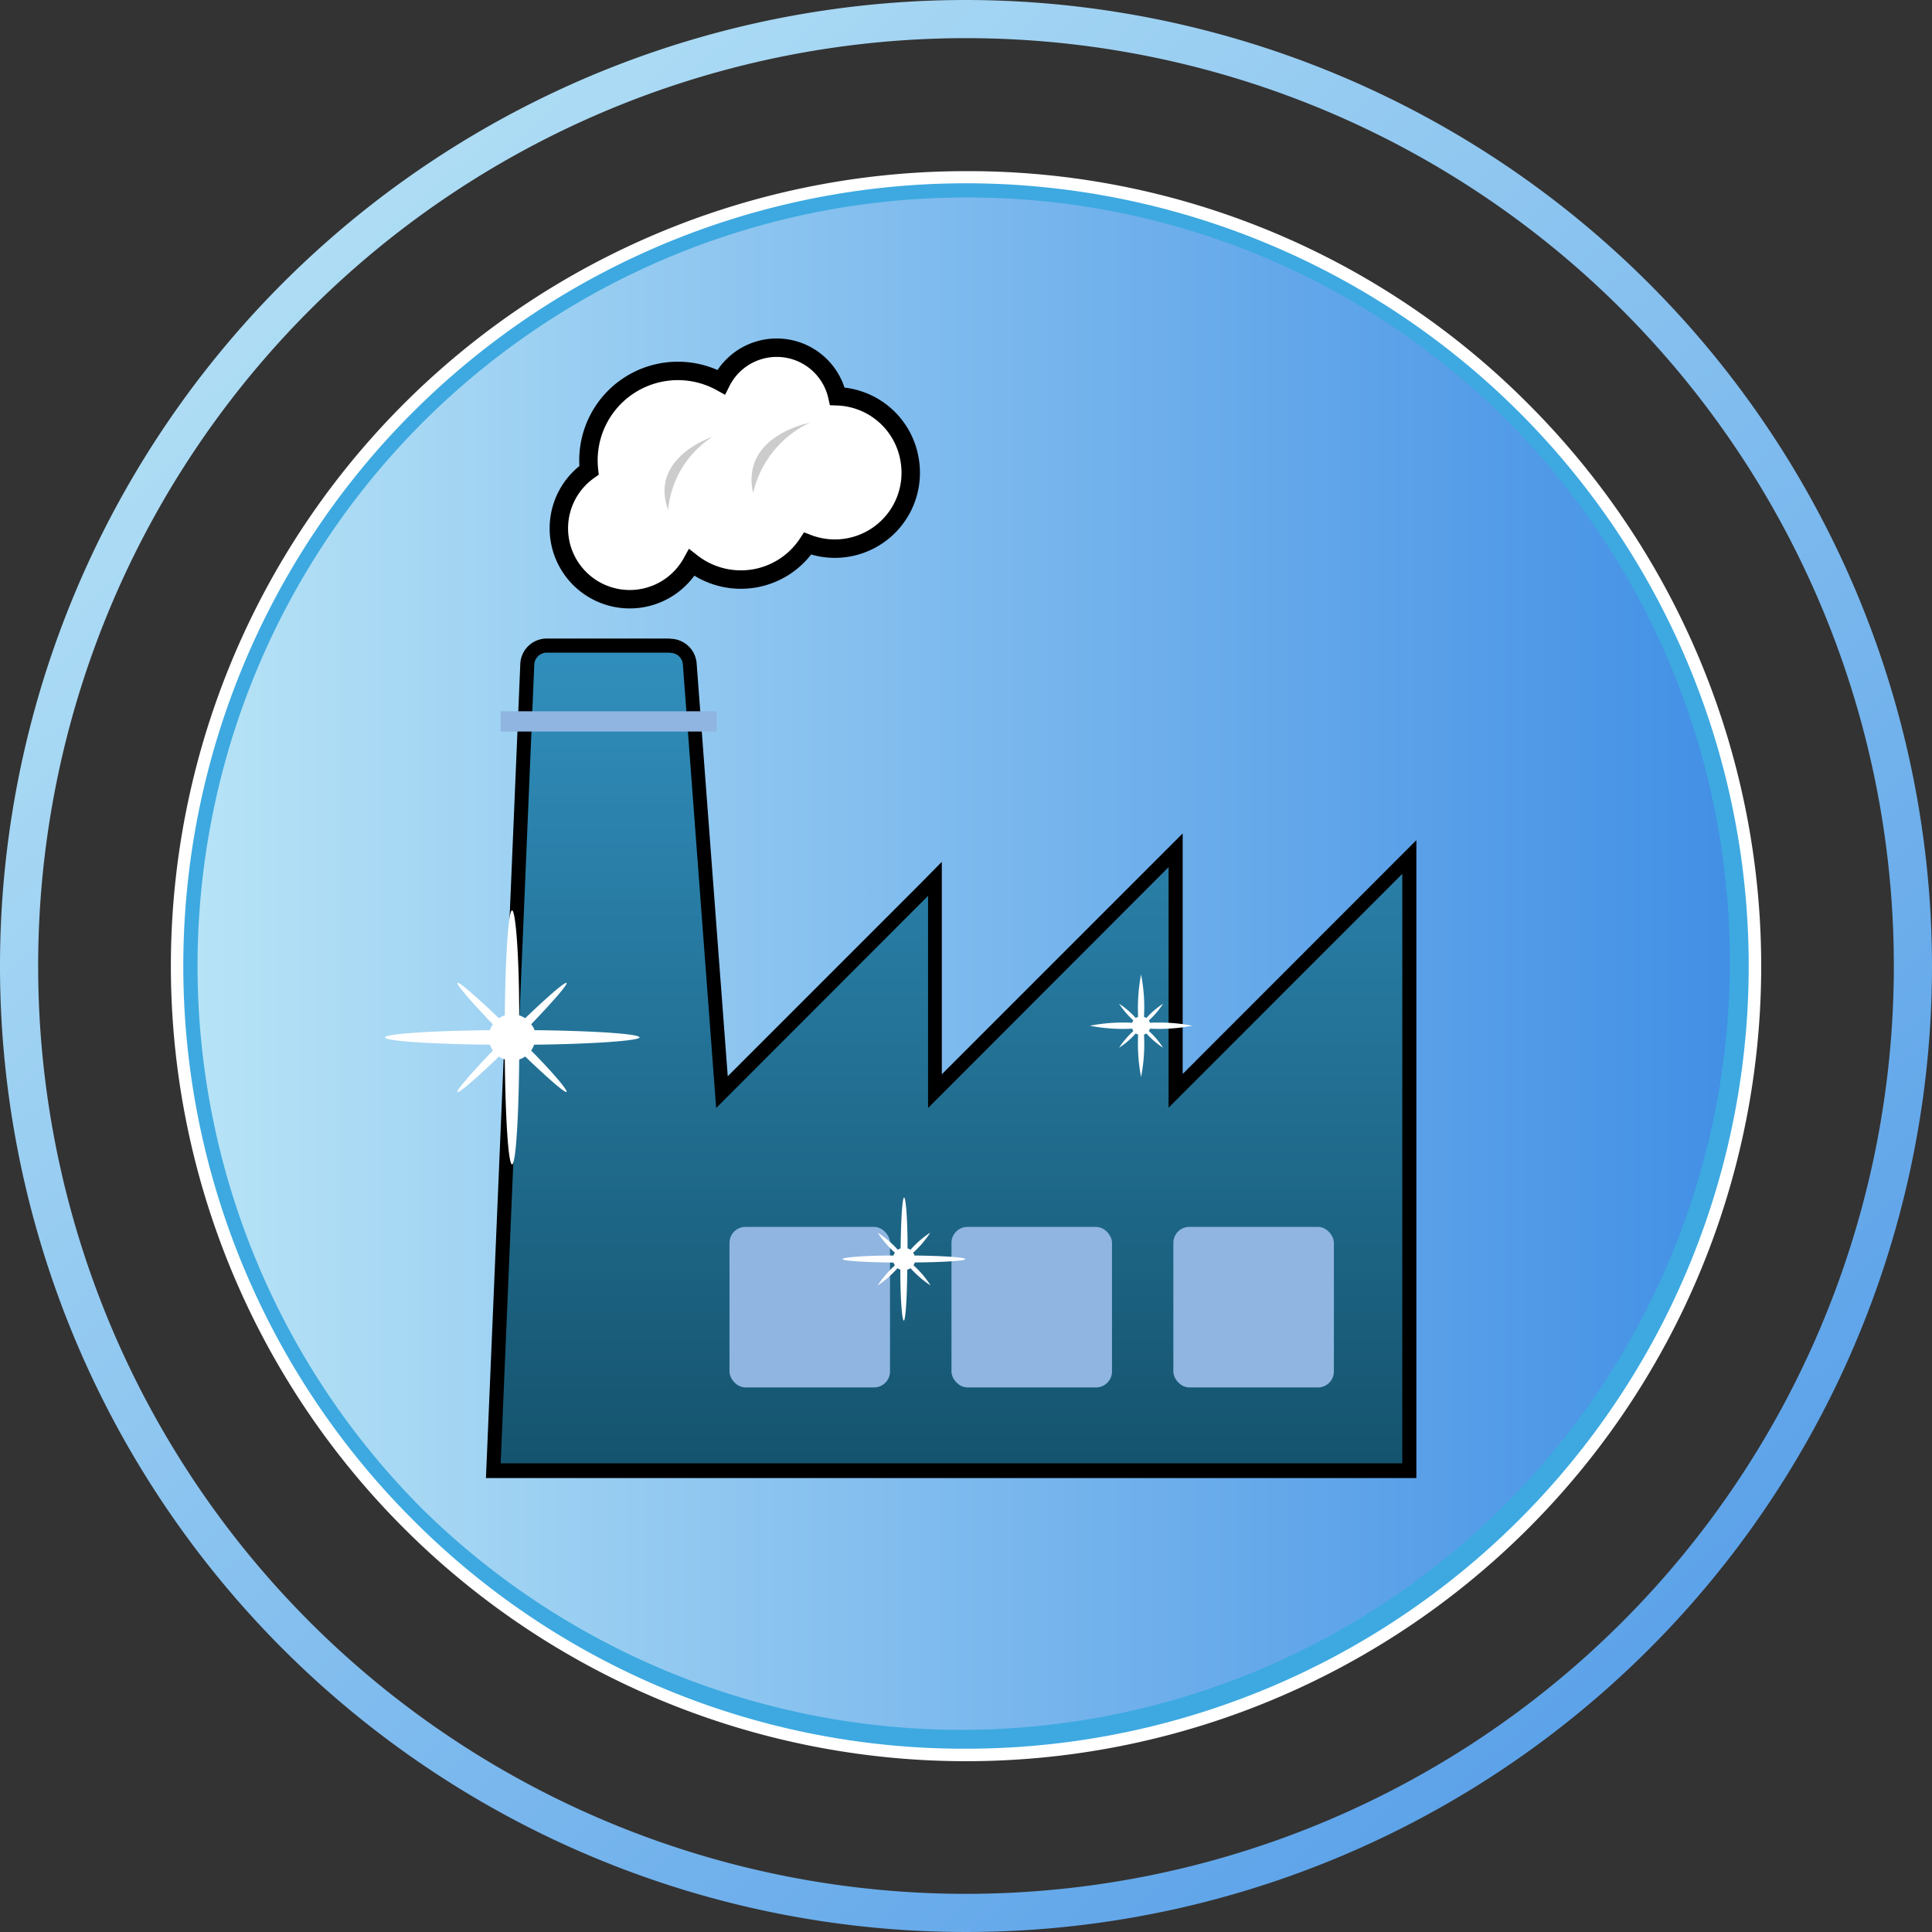 <svg xmlns="http://www.w3.org/2000/svg" xmlns:xlink="http://www.w3.org/1999/xlink" viewBox="0 0 178.24 178.24"><rect x="0" y="0" width="178.24" height="178.24" fill="#333333" stroke="none"/><defs><style>.cls-1{fill:url(#Unbenannter_Verlauf_8);}.cls-2{fill:url(#Unbenannter_Verlauf_8-2);}.cls-3,.cls-6{fill:#fff;}.cls-4{fill:#3da9e0;}.cls-5{fill:url(#Unbenannter_Verlauf_17);}.cls-6{stroke:#000;stroke-miterlimit:10;stroke-width:1.7px;}.cls-7{fill:#8fb5e0;}.cls-8{opacity:0.2;}</style><linearGradient id="Unbenannter_Verlauf_8" x1="16.47" y1="89.12" x2="161.74" y2="89.12" gradientUnits="userSpaceOnUse"><stop offset="0" stop-color="#b8e4f6"/><stop offset="1" stop-color="#408ee5"/></linearGradient><linearGradient id="Unbenannter_Verlauf_8-2" x1="13.11" y1="7.5" x2="192.86" y2="200.52" xlink:href="#Unbenannter_Verlauf_8"/><linearGradient id="Unbenannter_Verlauf_17" x1="87.76" y1="-4.87" x2="87.76" y2="189.2" gradientUnits="userSpaceOnUse"><stop offset="0.16" stop-color="#3da9e0"/><stop offset="1" stop-color="#012935"/></linearGradient></defs><g id="Ebene_2" data-name="Ebene 2"><g id="FINAL_SET" data-name="FINAL SET"><path id="BG_Circle" data-name="BG Circle" class="cls-1" d="M89.12,161.77a72.65,72.65,0,0,1-51.37-124A72.65,72.65,0,0,1,140.49,140.49,72.17,72.17,0,0,1,89.12,161.77Z"/><path id="outer_kontur_circle_4" data-name="outer kontur circle 4" class="cls-2" d="M89.12,3.52a85.6,85.6,0,1,1-85.6,85.6,85.6,85.6,0,0,1,85.6-85.6m0-3.52a89.12,89.12,0,1,0,89.12,89.12A89.22,89.22,0,0,0,89.12,0Z"/><path id="inner_kontur_circle_3" data-name="inner kontur circle 3" class="cls-2" d="M89.12,9.79A79.33,79.33,0,1,1,33,33,79.11,79.11,0,0,1,89.12,9.79m0-3.53A82.86,82.86,0,0,0,30.53,147.71,82.86,82.86,0,1,0,147.71,30.53,82.32,82.32,0,0,0,89.12,6.26Z"/><path id="white_kontur_circle_2" data-name="white kontur circle 2" class="cls-3" d="M89.12,17.14a72,72,0,1,1-50.9,21.08,71.79,71.79,0,0,1,50.9-21.08m0-1.35A73.33,73.33,0,0,0,37.27,141,73.33,73.33,0,0,0,141,37.27,72.84,72.84,0,0,0,89.12,15.79Z"/><path id="gradient_kontur_circle_1" data-name="gradient kontur circle 1" class="cls-4" d="M89.12,161.33a71.73,71.73,0,0,1-51.06-21.15h0a72.21,72.21,0,1,1,51.06,21.15Zm0-143.11A70.89,70.89,0,0,0,39,139.25,70.89,70.89,0,0,0,139.25,39,70.39,70.39,0,0,0,89.12,18.22Z"/><path class="cls-5" d="M45.51,135.67l3.14-74.36a1.8,1.8,0,0,1,1.8-1.73H61.82a1.82,1.82,0,0,1,1.81,1.67l3,39.5L86.27,81.08v19.57l22.19-22.19v22.19L130,79.08v56.59Z"/><path d="M61.82,60.23A1.16,1.16,0,0,1,63,61.3l3.07,40.92L85.62,82.65v19.57L107.81,80v22.19l21.56-21.57V135H46.19l3.1-73.69a1.16,1.16,0,0,1,1.16-1.1H61.82m0-1.3H50.45A2.44,2.44,0,0,0,48,61.28L44.89,135l-.06,1.36h85.84V77.51l-2.22,2.22L109.11,99.08V76.89l-2.22,2.22-20,20V79.51L84.7,81.73,67.14,99.29,64.27,61.2a2.46,2.46,0,0,0-2.45-2.27Z"/><path class="cls-6" d="M83.91,42.37a7,7,0,0,0-6.66-5.81,5.73,5.73,0,0,0-10.72-1.31,8.25,8.25,0,0,0-12.19,8.14,6.54,6.54,0,1,0,9.48,8.52,7.37,7.37,0,0,0,10.69-1.76,7,7,0,0,0,9.4-7.78Z"/><rect class="cls-7" x="67.3" y="113.19" width="14.81" height="14.81" rx="1.47"/><rect class="cls-7" x="87.78" y="113.19" width="14.81" height="14.81" rx="1.47"/><rect class="cls-7" x="108.25" y="113.19" width="14.81" height="14.81" rx="1.47"/><path class="cls-3" d="M89.06,116.16c0-.16-2-.3-4.69-.33a1.26,1.26,0,0,0-.13-.26,8.88,8.88,0,0,0,1.58-1.85A8.88,8.88,0,0,0,84,115.3a1.13,1.13,0,0,0-.27-.13c0-2.67-.16-4.69-.32-4.69s-.29,2-.32,4.69a1.05,1.05,0,0,0-.26.13,8.77,8.77,0,0,0-1.86-1.58,9.58,9.58,0,0,0,1.59,1.85.91.91,0,0,0-.13.26c-2.67,0-4.7.17-4.7.33s2,.29,4.7.32a.91.91,0,0,0,.13.26,9.45,9.45,0,0,0-1.59,1.86A9.45,9.45,0,0,0,82.8,117a.79.79,0,0,0,.26.13c0,2.67.16,4.7.32,4.7s.3-2,.32-4.7A.84.84,0,0,0,84,117a9.58,9.58,0,0,0,1.85,1.59,8.77,8.77,0,0,0-1.58-1.86,1.26,1.26,0,0,0,.13-.26C87,116.45,89.06,116.32,89.06,116.16Z"/><path class="cls-3" d="M59,95.71c0-.33-4.18-.61-9.68-.67A1.82,1.82,0,0,0,49,94.5c2-2.09,3.4-3.69,3.27-3.82s-1.73,1.25-3.82,3.26a2.56,2.56,0,0,0-.55-.27c0-5.49-.33-9.68-.66-9.68s-.61,4.19-.67,9.68a2.48,2.48,0,0,0-.54.27c-2.09-2-3.69-3.39-3.82-3.26s1.25,1.73,3.26,3.82a2.48,2.48,0,0,0-.27.54c-5.5.06-9.68.34-9.68.67s4.18.61,9.68.67a2.73,2.73,0,0,0,.27.54c-2,2.09-3.39,3.69-3.26,3.82s1.73-1.25,3.82-3.27a1.82,1.82,0,0,0,.54.27c.06,5.5.33,9.68.67,9.68s.61-4.18.66-9.68a1.88,1.88,0,0,0,.55-.27c2.09,2,3.69,3.4,3.82,3.27S51.06,99,49,96.92a2,2,0,0,0,.27-.54C54.81,96.32,59,96,59,95.71Z"/><path class="cls-3" d="M110,94.63a16.09,16.09,0,0,0-3.91-.27.88.88,0,0,0-.1-.22,7.39,7.39,0,0,0,1.31-1.54,7.66,7.66,0,0,0-1.54,1.32.91.91,0,0,0-.22-.11,15.51,15.51,0,0,0-.27-3.91,16.71,16.71,0,0,0-.27,3.91,1.13,1.13,0,0,0-.22.11,7.36,7.36,0,0,0-1.54-1.32,8.1,8.1,0,0,0,1.32,1.54.91.91,0,0,0-.11.22,16,16,0,0,0-3.9.27,16,16,0,0,0,3.9.27.91.91,0,0,0,.11.22,8.1,8.1,0,0,0-1.32,1.54,7.36,7.36,0,0,0,1.54-1.32,1.13,1.13,0,0,0,.22.11,16.71,16.71,0,0,0,.27,3.91,15.51,15.51,0,0,0,.27-3.91.91.91,0,0,0,.22-.11,7.66,7.66,0,0,0,1.54,1.32,7.39,7.39,0,0,0-1.31-1.54.88.88,0,0,0,.1-.22A16.09,16.09,0,0,0,110,94.63Z"/><rect class="cls-7" x="46.19" y="65.62" width="19.93" height="1.87"/><path class="cls-8" d="M74.71,39s-6.41,1.19-5.23,6.5A9.49,9.49,0,0,1,74.71,39Z"/><path class="cls-8" d="M65.73,40.3s-5.86,1.91-4.09,6.75A9,9,0,0,1,65.73,40.3Z"/></g></g></svg>